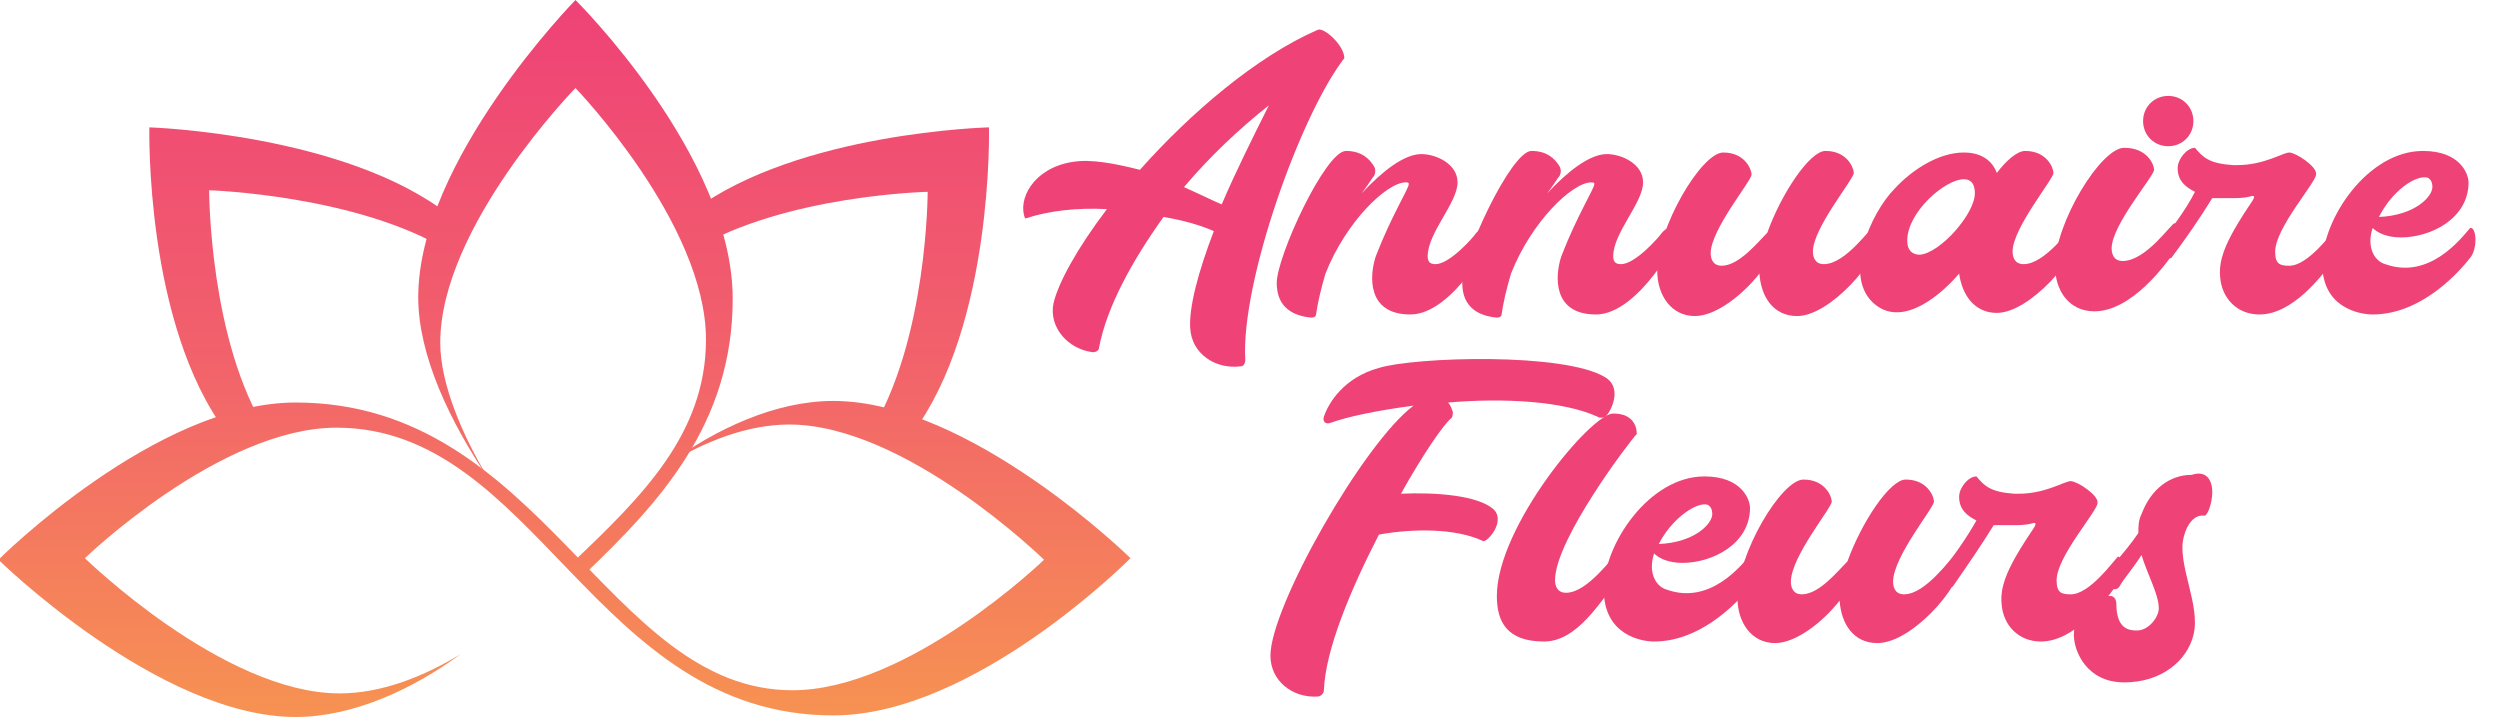 <?xml version="1.0" encoding="utf-8"?>
<!-- Generator: Adobe Illustrator 24.1.0, SVG Export Plug-In . SVG Version: 6.00 Build 0)  -->
<svg version="1.1" id="svg2" xmlns="http://www.w3.org/2000/svg" xmlns:xlink="http://www.w3.org/1999/xlink" x="0px" y="0px"
	 width="159px" height="45.8px" viewBox="0 0 159 45.8" style="enable-background:new 0 0 159 45.8;" xml:space="preserve">
<style type="text/css">
	.st0{fill:#EF4277;}
	.st1{fill:url(#SVGID_1_);}
	.st2{fill:url(#SVGID_2_);}
	.st3{fill:url(#SVGID_3_);}
	.st4{fill:url(#SVGID_4_);}
</style>
<g>
	<g>
		<path class="st0" d="M85.5,3.7c-2.8,3.6-6.6,14.3-6.3,19.2c0,0.2-0.1,0.4-0.3,0.4c-1.6,0.2-3.1-0.8-3.2-2.4
			c-0.1-1.3,0.5-3.6,1.5-6.2c-0.9-0.4-2-0.7-3.2-0.9c-2,2.8-3.6,5.7-4.1,8.3c0,0.2-0.2,0.3-0.4,0.3c-1.6-0.2-2.8-1.6-2.5-3.1
			c0.3-1.3,1.5-3.5,3.4-6c-1.9-0.1-3.7,0.1-5.2,0.6c-0.5-1.2,0.5-3.2,3-3.6c1.2-0.2,2.7,0.1,4.3,0.5c3.2-3.6,7.4-7.2,11.3-8.9
			C84.2,1.7,85.5,2.9,85.5,3.7z M80.7,6.7c-1.9,1.5-3.8,3.3-5.4,5.2c0.9,0.4,1.7,0.8,2.4,1.1C78.6,10.9,79.7,8.7,80.7,6.7z"/>
		<path class="st0" d="M95,14.8c0,0.3-2.6,5.2-5.3,5.2c-2.8,0-2.6-2.5-2.2-3.7c1-2.6,2.1-4.3,2.1-4.6c0-0.1-0.1-0.1-0.2-0.1
			c-1.2,0-3.8,2.5-5.1,5.8c-0.3,1-0.5,1.9-0.6,2.6c0,0.1-0.1,0.2-0.3,0.2c-1.1-0.1-2.2-0.6-2.2-2.2c0-1.7,3.1-8.4,4.4-8.4
			c1,0,1.5,0.5,1.8,1c0.1,0.2,0.1,0.5-0.1,0.7c-0.2,0.3-0.4,0.6-0.7,1c1.3-1.4,2.7-2.5,3.8-2.5c0.9,0,2.3,0.6,2.3,1.8
			c0,1.3-1.9,3.2-1.9,4.7c0,0.4,0.2,0.5,0.5,0.5c0.9,0,2.4-1.7,2.6-2c0.2-0.2,0.3-0.3,0.5-0.3C94.7,14.4,95,14.6,95,14.8z"/>
		<path class="st0" d="M106.8,14.8c0,0.3-2.6,5.2-5.3,5.2c-2.8,0-2.6-2.5-2.2-3.7c1-2.6,2.1-4.3,2.1-4.6c0-0.1-0.1-0.1-0.2-0.1
			c-1.2,0-3.8,2.5-5.1,5.8c-0.3,1-0.5,1.9-0.6,2.6c0,0.1-0.1,0.2-0.3,0.2c-1.1-0.1-2.2-0.6-2.2-2.2c0-1.7,3.1-8.4,4.4-8.4
			c1,0,1.5,0.5,1.8,1c0.1,0.2,0.1,0.5-0.1,0.7c-0.2,0.3-0.4,0.6-0.7,1c1.3-1.4,2.7-2.5,3.8-2.5c0.9,0,2.3,0.6,2.3,1.8
			c0,1.3-1.9,3.2-1.9,4.7c0,0.4,0.2,0.5,0.5,0.5c0.9,0,2.4-1.7,2.6-2c0.2-0.2,0.3-0.3,0.5-0.3C106.6,14.4,106.8,14.6,106.8,14.8z"/>
		<path class="st0" d="M119.5,15.1c0,1.4-3.1,5-5.2,5c-1.5,0-2.3-1.2-2.4-2.7c-1.1,1.4-2.8,2.7-4.1,2.7c-1.5,0-2.4-1.3-2.4-2.9
			c0-2.7,2.8-7.5,4.2-7.5c1.4,0,1.8,1.1,1.8,1.4c0,0.4-2.6,3.5-2.6,5c0,0.3,0.1,0.8,0.7,0.8c1.1,0,2.3-1.5,2.9-2.1
			c0.9-2.5,2.7-5.2,3.7-5.2c1.4,0,1.8,1.1,1.8,1.4c0,0.4-2.6,3.5-2.6,5c0,0.3,0.1,0.8,0.7,0.8c1.4,0,3-2.4,3.2-2.4
			C119.2,14.5,119.5,14.6,119.5,15.1z"/>
		<path class="st0" d="M132.2,14.9c0,1.4-3.1,5-5.2,5c-1.4,0-2.2-1.1-2.4-2.5c-1.1,1.3-3.5,3.4-5.3,2c-2.2-1.7-0.3-5.9,1.2-7.4
			c1.1-1.2,2.8-2.3,4.4-2.3c1.1,0,1.8,0.5,2.1,1.3c0.6-0.8,1.3-1.4,1.8-1.4c1.4,0,1.8,1.1,1.8,1.4c0,0.4-2.6,3.5-2.6,5
			c0,0.3,0.1,0.8,0.7,0.8c1.4,0,3-2.4,3.2-2.4C131.9,14.3,132.2,14.4,132.2,14.9z M125.6,12.3c0-0.2,0-0.9-0.7-0.9
			c-1.2,0-3.6,2.1-3.6,3.9c0,0.6,0.3,0.9,0.8,0.9C123.4,16.1,125.6,13.6,125.6,12.3z"/>
		<path class="st0" d="M138.7,15.4c-1,1.6-3.2,4.4-5.5,4.4c-1.6,0-2.5-1.3-2.5-2.9c0-2.7,2.9-7.5,4.4-7.5c1.5,0,1.9,1.1,1.9,1.4
			c0,0.4-2.7,3.5-2.7,5c0,0.3,0.1,0.8,0.7,0.8c1.5,0,3.1-2.4,3.3-2.4S139,15,138.7,15.4z M136.3,7.7c0-0.9,0.7-1.6,1.6-1.6
			s1.6,0.7,1.6,1.6c0,0.9-0.7,1.6-1.6,1.6S136.3,8.6,136.3,7.7z"/>
		<path class="st0" d="M148.8,16c-1.1,1.6-3,4-5.1,4c-1.4,0-2.4-1-2.5-2.4c-0.1-1.1,0.4-2.1,0.9-3c0.4-0.7,0.8-1.3,1.2-1.9
			c0.1-0.2,0.1-0.3-0.2-0.2c-0.4,0.1-0.8,0.1-1.2,0.1c-0.4,0-0.8,0-1.2,0c-0.8,1.3-1.7,2.6-2.6,3.8c-0.1,0.1-1.1-0.1-1.1-0.6
			c1-1,2.1-2.6,2.6-3.6c-0.6-0.3-1.1-0.7-1.1-1.5c0-0.6,0.6-1.3,1.1-1.3c0.5,0.6,0.9,1,2.4,1.1c0.1,0,0.2,0,0.3,0
			c1.7,0,2.9-0.8,3.3-0.8c0.4,0,1.8,0.9,1.7,1.4c0,0.5-2.6,3.4-2.6,4.9c0,0.8,0.3,0.9,0.9,0.9c1.2,0,2.7-2.1,3-2.4
			C148.9,14.6,149,15.7,148.8,16z"/>
		<path class="st0" d="M157.1,16.4c-1.1,1.4-3.4,3.6-6.2,3.6c-0.8,0-3.2-0.4-3.2-3.2c0-2.9,2.9-7.2,6.4-7.2c2.4,0,2.9,1.5,2.9,2
			c0,2.3-2.4,3.5-4.3,3.5c-0.9,0-1.5-0.3-1.8-0.6c-0.4,1.2,0.1,2.1,0.8,2.3c2.8,1,4.8-1.6,5.4-2.3C157.5,14.4,157.6,15.8,157.1,16.4
			z M151.3,13.8c2.3-0.1,3.4-1.3,3.4-1.9c0-0.3-0.1-0.5-0.3-0.6C153.6,11.1,152.1,12.2,151.3,13.8C151.3,13.7,151.3,13.8,151.3,13.8
			z"/>
	</g>
</g>
<g>
	<g>
		<path class="st0" d="M102.2,26.4c-0.1,0.2-0.5,0.2-0.6,0.1c-2.2-1-6-1.2-9.5-0.9c0.1,0.1,0.2,0.3,0.3,0.6c0,0.1,0,0.3-0.1,0.4
			c-0.5,0.4-1.8,2.3-3.2,4.8c2.2-0.1,4.9,0.1,5.9,1c0.8,0.8-0.5,2.2-0.7,2c-1.7-0.8-4.4-0.8-6.6-0.4c-1.8,3.5-3.4,7.3-3.5,9.9
			c0,0.2-0.2,0.4-0.4,0.4c-1.6,0.1-3-1-3-2.6c0-3.1,5.9-13.5,9.1-15.9c-2.3,0.3-4.2,0.7-5.3,1.1c-0.3,0.1-0.5-0.1-0.4-0.4
			c0.3-0.9,1.3-2.5,3.5-3.1c2.3-0.7,11.8-1,14.4,0.6C103.1,24.6,102.6,25.9,102.2,26.4z"/>
		<path class="st0" d="M103.2,36.4c-1.4,1.9-2.9,4.4-5,4.4c-2.4,0-3-1.3-3-2.9c0-4.4,6-11.6,7.4-11.6s1.5,1,1.5,1.3
			c-0.4,0.4-5.2,6.7-5.2,9.3c0,0.3,0.1,0.8,0.7,0.8c1.4,0,3-2.4,3.2-2.4C102.9,35.3,103.4,36.1,103.2,36.4z"/>
		<path class="st0" d="M111.4,37.2c-1.1,1.4-3.4,3.6-6.2,3.6c-0.8,0-3.2-0.4-3.2-3.3c0-2.9,2.9-7.2,6.4-7.2c2.4,0,2.9,1.5,2.9,2
			c0,2.3-2.4,3.5-4.3,3.5c-0.9,0-1.5-0.3-1.8-0.6c-0.4,1.2,0.1,2.1,0.8,2.3c2.8,1,4.8-1.6,5.4-2.3C111.8,35.2,111.9,36.6,111.4,37.2
			z M105.5,34.6c2.3-0.1,3.4-1.3,3.4-1.9c0-0.3-0.1-0.5-0.3-0.6C107.9,31.9,106.3,33,105.5,34.6C105.6,34.6,105.6,34.6,105.5,34.6z"
			/>
		<path class="st0" d="M124.7,35.9c0,1.4-3.1,5-5.3,5c-1.5,0-2.3-1.2-2.4-2.7c-1.1,1.4-2.8,2.7-4.1,2.7c-1.5,0-2.4-1.3-2.4-2.9
			c0-2.8,2.8-7.5,4.2-7.5c1.4,0,1.8,1.1,1.8,1.4c0,0.4-2.6,3.5-2.6,5.1c0,0.3,0.1,0.8,0.7,0.8c1.1,0,2.3-1.5,2.9-2.1
			c0.9-2.5,2.7-5.2,3.7-5.2c1.4,0,1.8,1.1,1.8,1.4c0,0.4-2.6,3.5-2.6,5.1c0,0.3,0.1,0.8,0.7,0.8c1.4,0,3-2.4,3.2-2.4
			C124.5,35.4,124.7,35.4,124.7,35.9z"/>
		<path class="st0" d="M134.9,36.8c-1.1,1.6-3,4-5.1,4c-1.4,0-2.4-1-2.5-2.4c-0.1-1.1,0.4-2.1,0.9-3c0.4-0.7,0.8-1.3,1.2-1.9
			c0.1-0.2,0.1-0.3-0.2-0.2c-0.4,0.1-0.8,0.1-1.2,0.1c-0.4,0-0.8,0-1.2,0c-0.8,1.3-1.7,2.6-2.6,3.9c-0.1,0.1-1.1-0.1-1.1-0.6
			c1-1,2.1-2.7,2.6-3.6c-0.6-0.3-1.1-0.7-1.1-1.5c0-0.6,0.6-1.3,1.1-1.3c0.5,0.6,0.9,1,2.4,1.1c0.1,0,0.2,0,0.3,0
			c1.7,0,2.9-0.8,3.3-0.8c0.4,0,1.8,0.9,1.7,1.4c0,0.5-2.6,3.4-2.6,4.9c0,0.8,0.3,0.9,0.9,0.9c1.2,0,2.7-2.1,3-2.4
			C135,35.4,135.1,36.5,134.9,36.8z"/>
		<path class="st0" d="M140.7,31.3c0,0.7-0.3,1.5-0.5,1.5c-0.6-0.1-1.1,0.5-1.3,1.3c-0.5,1.7,1.1,4.4,0.6,6.3c-0.4,1.6-2,3-4.4,3
			s-3.2-2-3.2-3c0-2.2,1.5-2.5,2.3-2.5c0.3,0,0.4,0.3,0.4,0.5c0,1.6,0.8,1.7,1.3,1.7c0.8,0,1.4-0.9,1.4-1.4c0-0.9-0.7-2.1-1.1-3.4
			c-0.5,0.8-1.2,1.6-1.4,2c-0.4,0.6-1.2-0.5-1.2-0.5s1.6-1.7,2.4-2.9c0-0.4,0-0.8,0.2-1.2c0.6-1.6,1.8-2.5,3.2-2.5
			C140.3,29.9,140.7,30.5,140.7,31.3z"/>
	</g>
</g>
<g>
	<g>
		<linearGradient id="SVGID_1_" gradientUnits="userSpaceOnUse" x1="35.97" y1="46.326" x2="35.97" y2="9.154512e-02">
			<stop  offset="0" style="stop-color:#F79451"/>
			<stop  offset="0.505" style="stop-color:#F2626B"/>
			<stop  offset="1" style="stop-color:#EF4277"/>
		</linearGradient>
		<path class="st1" d="M71.9,35.5c0,0-10.2-10-18.9-10c-3.7,0-7.5,1.8-10.5,4c2.3-1.4,5-2.5,7.7-2.5c7.4,0,16.2,8.6,16.2,8.6h0l0,0
			c0,0-8.6,8.3-16,8.3c-11.8,0-15.9-18.3-31.6-18.3c-8.9,0-18.9,10-18.9,10l0,0h0c0,0,10.2,10,18.9,10c3.7,0,7.5-1.8,10.5-4
			c-2.3,1.4-5,2.5-7.7,2.5c-7.4,0-16.2-8.6-16.2-8.6l0,0v0c0,0,8.6-8.3,16-8.3c12.7,0,16.4,18.3,31.6,18.3
			C62,45.5,71.9,35.5,71.9,35.5L71.9,35.5L71.9,35.5z"/>
		<linearGradient id="SVGID_2_" gradientUnits="userSpaceOnUse" x1="36.612" y1="46.326" x2="36.612" y2="9.149367e-02">
			<stop  offset="0" style="stop-color:#F79451"/>
			<stop  offset="0.505" style="stop-color:#F2626B"/>
			<stop  offset="1" style="stop-color:#EF4277"/>
		</linearGradient>
		<path class="st2" d="M36.6,0L36.6,0L36.6,0c0,0-10,10.2-10,18.9c0,3.7,2,7.9,4.5,11.6c-1.7-2.8-3.1-6.1-3.1-8.7
			c0-7.4,8.6-16.2,8.6-16.2v0l0,0c0,0,8.3,8.6,8.3,16c0,6-4.1,10-8.4,14.1c0.2,0.2,0.5,0.5,0.7,0.8c4.7-4.5,9.4-9.5,9.4-17.5
			C46.6,9.9,36.6,0,36.6,0z"/>
		<linearGradient id="SVGID_3_" gradientUnits="userSpaceOnUse" x1="19.027" y1="46.326" x2="19.027" y2="9.153567e-02">
			<stop  offset="0" style="stop-color:#F79451"/>
			<stop  offset="0.505" style="stop-color:#F2626B"/>
			<stop  offset="1" style="stop-color:#EF4277"/>
		</linearGradient>
		<path class="st3" d="M28.6,13.7C22,8.5,9.5,8.1,9.5,8.1l0,0h0c0,0-0.3,12.5,4.9,19.4H17c-3.7-5.8-3.7-15.4-3.7-15.4h0v0
			c0,0,9.5,0.3,15.3,3.9V13.7z"/>
		<linearGradient id="SVGID_4_" gradientUnits="userSpaceOnUse" x1="53.566" y1="46.326" x2="53.566" y2="9.153567e-02">
			<stop  offset="0" style="stop-color:#F79451"/>
			<stop  offset="0.505" style="stop-color:#F2626B"/>
			<stop  offset="1" style="stop-color:#EF4277"/>
		</linearGradient>
		<path class="st4" d="M62.9,8.1L62.9,8.1L62.9,8.1c0,0-12.1,0.3-18.8,5.3v2.5c5.8-3.5,14.9-3.7,14.9-3.7v0h0c0,0,0,9.5-3.7,15.4H58
			C63.2,20.7,62.9,8.1,62.9,8.1z"/>
	</g>
</g>
</svg>
